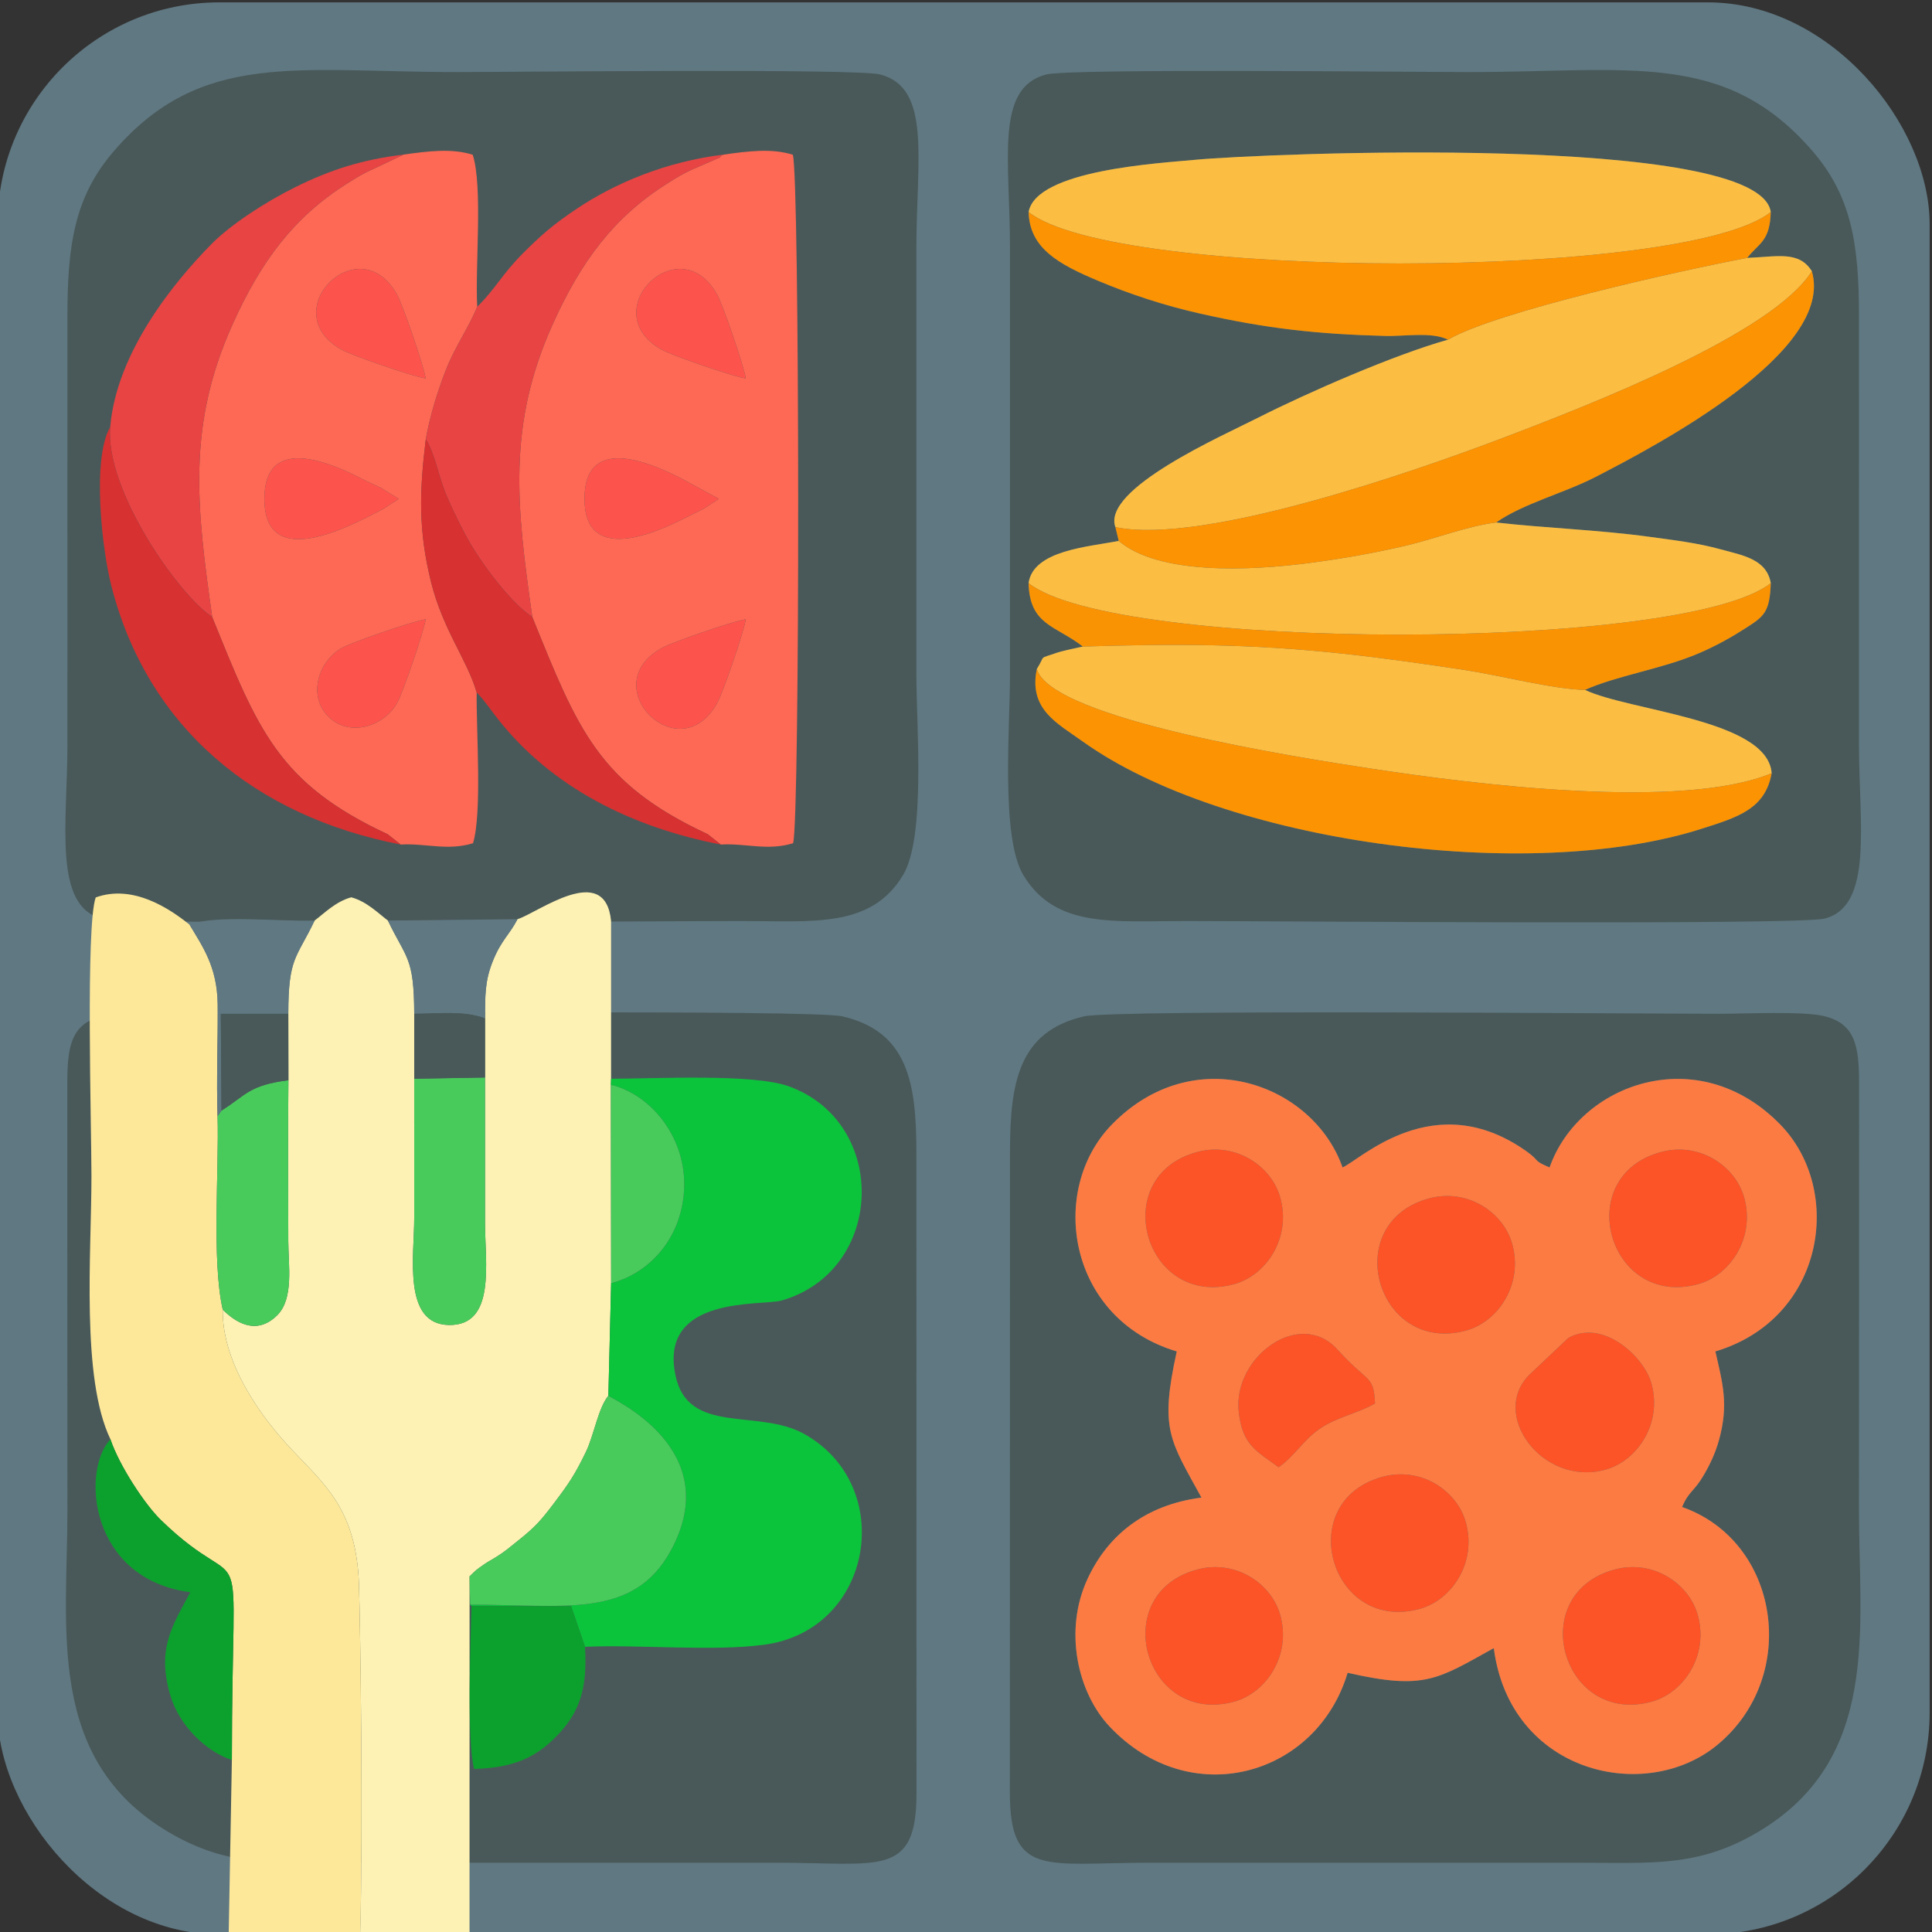 <?xml version="1.0" encoding="UTF-8"?>
<!DOCTYPE svg PUBLIC "-//W3C//DTD SVG 1.1//EN" "http://www.w3.org/Graphics/SVG/1.1/DTD/svg11.dtd">
<!-- Creator: CorelDRAW -->
<svg xmlns="http://www.w3.org/2000/svg" xml:space="preserve" width="50mm" height="50mm" version="1.1" style="shape-rendering:geometricPrecision; text-rendering:geometricPrecision; image-rendering:optimizeQuality; fill-rule:evenodd; clip-rule:evenodd"
viewBox="0 0 5000 5000"
 xmlns:xlink="http://www.w3.org/1999/xlink"
 xmlns:xodm="http://www.corel.com/coreldraw/odm/2003">
 <rect x="0" y="0" width="5000" height="5000" fill="#333333" stroke="none"/>
 <defs>
  <style type="text/css">
   <![CDATA[
    .fil13 {fill:#0CA12D}
    .fil6 {fill:#0CC33C}
    .fil1 {fill:#495959}
    .fil11 {fill:#49CB5C}
    .fil0 {fill:#607882}
    .fil12 {fill:#D73131}
    .fil9 {fill:#E84444}
    .fil10 {fill:#FA9303}
    .fil14 {fill:#FC5426}
    .fil15 {fill:#FC544D}
    .fil2 {fill:#FC7B42}
    .fil8 {fill:#FC9302}
    .fil7 {fill:#FCBE42}
    .fil5 {fill:#FD6954}
    .fil4 {fill:#FDE89A}
    .fil3 {fill:#FDF2B4}
   ]]>
  </style>
 </defs>
 <g id="Camada_x0020_1">
  <rect class="fil0" x="-6.13" y="6.13" width="5000" height="5000" rx="573.77" ry="573.77"/>
  <path class="fil1" d="M2180.63 2630.41c167.37,39.33 191.23,168.59 190.97,353.45l0.34 1657.17c-0.44,218.42 -94.56,179.71 -360.53,179.71l-1104.54 0c-196.25,0 -316.13,12.6 -472.06,-80.14 -316.91,-188.47 -260.29,-527.29 -260.29,-832.3 0,-368.29 -0.66,-736.65 -0.33,-1104.94 0.1,-94.06 9.15,-153.76 89.75,-173.49 55.95,-13.71 205.17,-6.18 270.76,-6.18 203.15,0 1567.06,-11.81 1645.93,6.72zm97.2 -2437.7c133.61,34.38 93.76,221.66 93.76,450.01l0 1104.54c0,131.3 24.49,419.37 -34.52,517.48 -83.26,138.44 -233.69,118.83 -421.7,118.83 -197.79,0 -1580.7,11.15 -1651.43,-6.18 -127.59,-31.24 -89.42,-248.32 -89.42,-450.03l-0.05 -1104.55c-0.4,-190.37 19.09,-314.68 120.34,-431.9 226.14,-261.8 473.5,-204.4 888.2,-204.4 142.14,0 1032.81,-9.73 1094.82,6.2z"/>
  <path class="fil1" d="M2662.07 548.67c19.41,-108.62 335.67,-126.03 430.92,-135.08 173.48,-16.5 1460.62,-71.05 1489.69,135.08 -1.96,75.81 -30.6,80.5 -61.06,118.78 77.35,-2.88 133.99,-19.22 167.38,34.39 61.05,208.61 -402.77,451.55 -559.44,532.37 -81.06,41.83 -187.86,69.03 -257.66,118 130.61,14.86 263.95,18.88 397.33,37.13 64.22,8.78 123.37,15.73 183.29,32.17 57.86,15.9 119.21,25.24 130.22,87.53 -2.51,74.57 -17.3,85.87 -62.94,115.23 -38.28,24.66 -78.42,47.31 -125.01,67.12 -94.7,40.26 -210.52,56.96 -292.93,94.1 116.19,55.05 473.15,76.57 483.18,215.56 -16.85,93.08 -88.02,113.98 -181.37,143.79 -449.24,143.47 -1237.77,34.73 -1601.27,-225.73 -66.46,-47.62 -140.61,-83.23 -119.1,-187.7 24.34,-38.61 1.7,-24.33 53.26,-42.55 10.48,-3.71 50.87,-12.33 65.94,-15.61 -70.66,-54.89 -137.79,-54.96 -140.5,-164.21 11.92,-85.44 156.53,-93.77 233.3,-109.24l-8.7 -35.66c-35.2,-98.91 276.01,-235.8 369.74,-283.31 126.45,-64.1 351.47,-162.63 491.05,-201.72 -41.56,-20.96 -113.88,-8.38 -161.05,-9.63 -177.08,-4.73 -307.51,-18.88 -481.18,-58.1 -92.99,-21 -180.59,-49.99 -263.18,-84.66 -102.49,-43.05 -177.53,-84.4 -179.91,-178.05zm45.57 -355.96c-133.61,34.38 -93.76,221.66 -93.76,450.01l0 1104.54c0,131.3 -24.49,419.37 34.52,517.48 83.26,138.44 233.69,118.83 421.7,118.83 197.79,0 1580.7,11.15 1651.43,-6.18 127.59,-31.24 89.42,-248.32 89.42,-450.03l0.05 -1104.55c0.4,-190.37 -19.09,-314.68 -120.34,-431.9 -226.14,-261.8 -473.5,-204.4 -888.2,-204.4 -142.14,0 -1032.81,-9.73 -1094.82,6.2z"/>
  <path class="fil1" d="M3474.51 3021.39c45.92,-19.47 237.36,-211.02 475.99,-41.84 37.27,26.42 13.96,22.4 59.83,41.84 76.14,-216.95 384.42,-329.91 597.52,-110.55 165.03,169.88 114.46,502.02 -168.48,586.61 19,83.27 34.66,137.46 9.48,228.92 -9.3,33.79 -22.86,62.61 -39.92,91.79 -24.83,42.48 -38.12,40.44 -55.73,81.93 252.7,88.66 305.51,437.47 92.1,614.97 -185.5,154.29 -537.33,75.17 -579.35,-249.78 -145.51,80.41 -178.54,109.44 -378.3,63.83 -80.1,267.87 -407.62,361.05 -616.63,138.44 -81.17,-86.45 -119.27,-246.26 -56.28,-381.82 50.94,-109.61 145.98,-190.78 294.63,-209.97 -81.21,-148.77 -108.74,-174.92 -63.88,-378.31 -282.52,-84.47 -333.43,-416.84 -168.5,-586.61 213.06,-219.31 521.41,-106.39 597.52,110.55zm-669.67 -390.98c-167.37,39.33 -191.23,168.59 -190.97,353.45l-0.34 1657.17c0.44,218.42 94.56,179.71 360.53,179.71l1104.54 0c196.25,0 316.13,12.6 472.06,-80.14 316.91,-188.47 260.29,-527.29 260.29,-832.3 0,-368.29 0.66,-736.65 0.33,-1104.94 -0.1,-94.06 -9.15,-153.76 -89.75,-173.49 -55.95,-13.71 -205.17,-6.18 -270.76,-6.18 -203.15,0 -1567.06,-11.81 -1645.93,6.72z"/>
  <path class="fil2" d="M4178.08 4062.09c99.99,-27.26 193.49,35.87 215.98,118.39 28.63,105 -37.53,201.06 -119.42,223.39 -232,63.25 -328.94,-278.41 -96.56,-341.78zm-1080.53 0c99.99,-27.26 193.49,35.87 216,118.39 28.63,105 -37.55,201.06 -119.44,223.39 -231.97,63.25 -328.94,-278.41 -96.56,-341.78zm480.24 -240.11c100,-27.26 193.49,35.87 215.99,118.39 28.62,104.99 -37.53,201.06 -119.44,223.39 -231.98,63.25 -328.94,-278.41 -96.55,-341.78zm481.07 -359.48c90.13,-49.92 195.96,48.49 215.02,117.73 28.89,104.84 -37.44,201.04 -119.3,223.35 -164.63,44.89 -304.31,-148.73 -191.46,-250.58l95.74 -90.5zm-749.88 334.71c-57.6,-42.33 -93.87,-57.21 -103.21,-144.12 -15.15,-141.12 158.03,-268.73 255.7,-160.45 80.45,89.2 93.39,64.17 97.12,139.52 -44.19,25.72 -100.27,35.1 -145.25,67.03 -41.52,29.49 -66.05,72.31 -104.36,98.02zm388.87 -695.57c100,-27.27 193.48,35.86 215.99,118.37 28.63,105.01 -37.54,201.07 -119.43,223.39 -231.99,63.25 -328.96,-278.4 -96.56,-341.76zm600.29 -120.06c100,-27.27 193.47,35.85 215.99,118.39 28.62,104.98 -37.54,201.06 -119.43,223.39 -231.99,63.24 -328.95,-278.43 -96.56,-341.78zm-1200.59 0c99.99,-27.27 193.49,35.85 216,118.39 28.63,104.98 -37.55,201.06 -119.44,223.39 -231.97,63.24 -328.94,-278.43 -96.56,-341.78zm376.96 39.81c-76.11,-216.94 -384.46,-329.86 -597.52,-110.55 -164.93,169.77 -114.02,502.14 168.5,586.61 -44.86,203.39 -17.33,229.54 63.88,378.31 -148.65,19.19 -243.69,100.36 -294.63,209.97 -62.99,135.56 -24.89,295.37 56.28,381.82 209.01,222.61 536.53,129.43 616.63,-138.44 199.76,45.61 232.79,16.58 378.3,-63.83 42.02,324.95 393.85,404.07 579.35,249.78 213.41,-177.5 160.6,-526.31 -92.1,-614.97 17.61,-41.49 30.9,-39.45 55.73,-81.93 17.06,-29.18 30.62,-58 39.92,-91.79 25.18,-91.46 9.52,-145.65 -9.48,-228.92 282.94,-84.59 333.51,-416.73 168.48,-586.61 -213.1,-219.36 -521.38,-106.4 -597.52,110.55 -45.87,-19.44 -22.56,-15.42 -59.83,-41.84 -238.63,-169.18 -430.07,22.37 -475.99,41.84z"/>
  <path class="fil3" d="M1339.25 2378.85c-20.4,40.08 -41.73,53.81 -63.43,107.48 -21.47,53.13 -20.08,90.38 -20.56,149.3l-0.01 152.92c-0.12,125.12 -0.06,250.26 -0.05,375.4 0.01,103.97 28.88,267.62 -93.9,265.11 -119.48,-2.43 -89.29,-178.56 -89.29,-277.12 0.01,-120.06 0.08,-240.11 -0.02,-360.17l0 -168.08c-0.5,-147.89 -20.4,-141.55 -68.12,-241.29 -23.9,-17.97 -54.8,-49.51 -94.81,-60.18 -40,10.67 -70.91,42.21 -94.8,60.18 -47.44,99.18 -67.85,94.59 -68.12,241.29l0.28 171.95c-1.39,138.52 -0.61,277.76 -0.31,416.34 0.15,62.7 14.84,149.36 -29.19,192.42 -55.88,54.63 -110.86,14.46 -140.47,-15.11 -1.92,147.26 110.87,290.46 177.84,361.51 86.35,91.59 167.84,156.19 174.69,349.36 3.64,102.9 10.95,644.35 3.07,905.97l283.19 0 -0.13 -17.3 0.14 -909.19c17.4,-16.6 14.49,-14.98 38.13,-31.43 10.68,-7.41 17.96,-10.65 29.84,-18.13 25.91,-16.32 30.41,-21.43 54.92,-40.81 48.5,-38.32 62.44,-54.91 99.85,-104.59 36.05,-47.89 50.56,-70.1 77.97,-126.28 21.11,-43.28 32,-114.13 58.48,-146.25l7.13 -291.33 -0.72 -513.33 0.61 -15.72 0 -168.08 0 -240.12c-15.33,-155.63 -189.69,-20.9 -242.21,-4.72z"/>
  <path class="fil4" d="M285.84 3724.84c22.9,68.4 89.22,168.71 130.2,208.56 233.92,227.44 184.33,-31.96 184.05,621.48l-8.26 451.25 340.22 0c7.88,-261.62 0.57,-803.07 -3.07,-905.97 -6.85,-193.17 -88.34,-257.77 -174.69,-349.36 -66.97,-71.05 -179.76,-214.25 -177.84,-361.51 -28.74,-126.83 -9.38,-357.62 -13.39,-500.62 -3.27,-96.64 1.33,-193.36 0.26,-289.45 -1.08,-97.89 -39.77,-150.54 -72.89,-206.31 -52.69,-42.41 -147.05,-104.94 -242.69,-70.36 -26.2,72.43 -11.06,594.44 -11.06,721.35 0,200.09 -27.3,521.99 49.16,680.94z"/>
  <path class="fil5" d="M1930.06 1602.69c-5.55,34.47 -58.66,188.66 -73.76,216.19 -98,178.43 -320.85,-44.42 -142.44,-142.43 27.54,-15.11 181.72,-68.22 216.2,-73.76zm-69.64 -311.64l-38.18 24.84c-17.88,9.5 -29.34,14.2 -47.54,23.58 -89.42,46.11 -261.9,116.56 -262.01,-48.42 -0.11,-164.21 162.91,-98.03 252.86,-51.58l94.87 51.58zm69.64 -311.64c-34.48,-5.56 -188.66,-58.65 -216.2,-73.78 -178.41,-97.99 44.44,-320.84 142.44,-142.43 15.1,27.54 68.21,181.72 73.76,216.21zm-57.09 -579.34c-2.69,1.94 -6.97,1.16 -8.42,5.26 -1.45,4.06 -6.42,4.03 -8.43,5.08l-60.71 26.43c-27.79,12.06 -44.84,23.12 -69.1,38.4 -137.35,86.52 -222.64,200.94 -296.23,364.58 -117.46,261.29 -93.35,470.45 -52.49,757.01 118.07,291.98 171.01,430.53 454.01,562.1l33.9 26.78c64.33,-3.87 120.13,16.91 187.05,-3.41 18.14,-59.9 17.14,-1725.48 -0.69,-1781.78 -54.35,-17.24 -115.34,-9.39 -178.89,-0.45z"/>
  <path class="fil5" d="M1101.66 1602.69c-5.56,34.47 -58.65,188.66 -73.77,216.19 -33.21,60.48 -123.27,90.39 -178.04,35.62 -54.78,-54.78 -24.87,-144.82 35.61,-178.05 27.53,-15.11 181.72,-68.22 216.2,-73.76zm-69.66 -311.64l-38.16 24.84c-90.45,48 -309.43,164.24 -309.56,-24.84 -0.09,-164.21 162.92,-98.03 252.87,-51.58 16.54,8.55 30.61,14.23 48.39,22.84l46.46 28.74zm69.66 -311.64c-34.48,-5.56 -188.67,-58.65 -216.2,-73.78 -178.42,-97.99 44.44,-320.84 142.43,-142.43 15.12,27.54 68.21,181.72 73.77,216.21zm-57.09 -579.34l-77.58 36.77c-27.77,12.06 -44.83,23.12 -69.08,38.4 -137.36,86.52 -222.65,200.94 -296.23,364.58 -117.47,261.26 -93.34,470.46 -52.49,757.01 118.04,291.94 171.03,430.55 454.01,562.1l33.9 26.78c64.33,-3.87 120.14,16.91 187.07,-3.41 23.75,-78.46 8.26,-288.47 9.49,-390.18 -23.97,-83.38 -87.55,-162.37 -118.24,-286.48 -32.65,-132.11 -30.26,-232.01 -13.45,-368.92 10.05,-56.83 29.58,-121.97 51.53,-177.96 24.61,-62.76 58.85,-109.28 81.53,-164.83 -5.67,-107.29 14.9,-309.87 -11.58,-393.41 -54.33,-17.24 -115.33,-9.39 -178.88,-0.45z"/>
  <path class="fil6" d="M1581.57 3320.82l-7.13 291.33c10.93,10 305.68,138.13 160.94,401.78 -97.13,176.92 -276.73,138.74 -518.67,138.74l3.66 3.83 257.57 0.34 36 105.05c142.76,-6.27 328.64,12.49 463.28,-5.28 284.1,-37.54 344.57,-413.28 102.55,-546.38 -118.86,-65.36 -299.72,5.12 -331.79,-151.44 -42.6,-208.01 224.4,-178.44 275.34,-193.21 266.98,-77.46 277.9,-459.8 18.56,-554.06 -92.24,-33.54 -346.51,-19.75 -460.42,-19.75l-0.61 15.72c100.77,23.92 191.6,131.47 189.83,260.37 -1.76,129.46 -85.29,225.93 -189.11,252.96z"/>
  <path class="fil7" d="M3747.39 879.11c-139.58,39.09 -364.6,137.62 -491.05,201.72 -93.73,47.51 -404.94,184.4 -369.74,283.31 227.89,47.49 779.87,-146.58 990.65,-226.24 241.24,-91.16 710.42,-274.28 811.75,-436.06 -33.39,-53.61 -90.03,-37.27 -167.38,-34.39 -176.25,33.41 -649.03,138.76 -774.23,211.66z"/>
  <path class="fil7" d="M2662.07 548.67c221.34,177.66 1699.44,177.51 1920.61,0 -29.07,-206.13 -1316.21,-151.58 -1489.69,-135.08 -95.25,9.05 -411.51,26.46 -430.92,135.08z"/>
  <path class="fil7" d="M2802.5 1673.25c-15.07,3.28 -55.46,11.9 -65.94,15.61 -51.56,18.22 -28.92,3.94 -53.26,42.55 37.62,130.09 679.86,229.48 865.85,257.85 268.69,40.97 803.23,108.09 1035.89,11.79 -10.03,-138.99 -366.99,-160.51 -483.18,-215.56 -82.98,-1.8 -218.93,-37.47 -309.96,-51.28 -104.55,-15.84 -210.43,-31.11 -317.97,-42.64 -239.95,-25.73 -431.19,-25.61 -671.43,-18.32z"/>
  <path class="fil7" d="M2895.3 1399.8c-76.77,15.47 -221.38,23.8 -233.3,109.24 223.44,177.71 1697.3,177.71 1920.74,0 -11.01,-62.29 -72.36,-71.63 -130.22,-87.53 -59.92,-16.44 -119.07,-23.39 -183.29,-32.17 -133.38,-18.25 -266.72,-22.27 -397.33,-37.13 -76.47,9.56 -157.11,42.26 -235.38,60.38 -82.5,19.1 -157.01,32.28 -243.19,43.81 -161.81,21.66 -396.11,30.96 -498.03,-56.6z"/>
  <path class="fil8" d="M2886.6 1364.14l8.7 35.66c101.92,87.56 336.22,78.26 498.03,56.6 86.18,-11.53 160.69,-24.71 243.19,-43.81 78.27,-18.12 158.91,-50.82 235.38,-60.38 69.8,-48.97 176.6,-76.17 257.66,-118 156.67,-80.82 620.49,-323.76 559.44,-532.37 -101.33,161.78 -570.51,344.9 -811.75,436.06 -210.78,79.66 -762.76,273.73 -990.65,226.24z"/>
  <path class="fil8" d="M4585.04 2001.05c-232.66,96.3 -767.2,29.18 -1035.89,-11.79 -185.99,-28.37 -828.23,-127.76 -865.85,-257.85 -21.51,104.47 52.64,140.08 119.1,187.7 363.5,260.46 1152.03,369.2 1601.27,225.73 93.35,-29.81 164.52,-50.71 181.37,-143.79z"/>
  <path class="fil8" d="M3747.39 879.11c125.2,-72.9 597.98,-178.25 774.23,-211.66 30.46,-38.28 59.1,-42.97 61.06,-118.78 -221.17,177.51 -1699.27,177.66 -1920.61,0 2.38,93.65 77.42,135 179.91,178.05 82.59,34.67 170.19,63.66 263.18,84.66 173.67,39.22 304.1,53.37 481.18,58.1 47.17,1.25 119.49,-11.33 161.05,9.63z"/>
  <path class="fil9" d="M285.24 1104.89c-14.12,162.53 176.04,433.48 263.95,491.94 -40.85,-286.55 -64.98,-495.75 52.49,-757.01 73.58,-163.64 158.87,-278.06 296.23,-364.58 24.25,-15.28 41.31,-26.34 69.08,-38.4l77.58 -36.77c-108.6,13.09 -190.3,39.64 -281.19,84.73 -77.28,38.33 -166.5,96.69 -214.99,145.76 -99.65,100.79 -246.87,282.36 -263.15,474.33z"/>
  <path class="fil9" d="M1235.03 793.93c-22.68,55.55 -56.92,102.07 -81.53,164.83 -21.95,55.99 -41.48,121.13 -51.53,177.96 21.53,33.12 32.17,89.45 47.55,130 14.7,38.76 40.15,90.02 57.77,122.44 35.29,65 112.32,169.11 170.3,207.67 -40.86,-286.56 -64.97,-495.72 52.49,-757.01 73.59,-163.64 158.88,-278.06 296.23,-364.58 24.26,-15.28 41.31,-26.34 69.1,-38.4l60.71 -26.43c2.01,-1.05 6.98,-1.02 8.43,-5.08 1.45,-4.1 5.73,-3.32 8.42,-5.26 -148.73,17.94 -281.54,73.76 -381.4,140.93 -59.14,39.75 -88.59,64.96 -137.83,114.21 -55.71,55.7 -68.75,89.25 -118.71,138.72z"/>
  <path class="fil10" d="M2802.5 1673.25c240.24,-7.29 431.48,-7.41 671.43,18.32 107.54,11.53 213.42,26.8 317.97,42.64 91.03,13.81 226.98,49.48 309.96,51.28 82.41,-37.14 198.23,-53.84 292.93,-94.1 46.59,-19.81 86.73,-42.46 125.01,-67.12 45.64,-29.36 60.43,-40.66 62.94,-115.23 -223.44,177.71 -1697.3,177.71 -1920.74,0 2.71,109.25 69.84,109.32 140.5,164.21z"/>
  <path class="fil11" d="M1215.25 4079.64l1.46 73.03c241.94,0 421.54,38.18 518.67,-138.74 144.74,-263.65 -150.01,-391.78 -160.94,-401.78 -26.48,32.12 -37.37,102.97 -58.48,146.25 -27.41,56.18 -41.92,78.39 -77.97,126.28 -37.41,49.68 -51.35,66.27 -99.85,104.59 -24.51,19.38 -29.01,24.49 -54.92,40.81 -11.88,7.48 -19.16,10.72 -29.84,18.13 -23.64,16.45 -20.73,14.83 -38.13,31.43z"/>
  <path class="fil12" d="M1037.1 2185.71l-33.9 -26.78c-282.98,-131.55 -335.97,-270.16 -454.01,-562.1 -87.91,-58.46 -278.07,-329.41 -263.95,-491.94 -48.36,83.38 -20.77,318.72 2.84,411.07 94.37,369.25 374.23,597.18 749.02,669.75z"/>
  <path class="fil12" d="M1233.66 1792.12c19.62,20.06 34.15,42.32 54.74,68.47 139.85,177.69 346.78,280.52 577.1,325.12l-33.9 -26.78c-283,-131.57 -335.94,-270.12 -454.01,-562.1 -57.98,-38.56 -135.01,-142.67 -170.3,-207.67 -17.62,-32.42 -43.07,-83.68 -57.77,-122.44 -15.38,-40.55 -26.02,-96.88 -47.55,-130 -16.81,136.91 -19.2,236.81 13.45,368.92 30.69,124.11 94.27,203.1 118.24,286.48z"/>
  <path class="fil13" d="M600.09 4554.88c0.28,-653.44 49.87,-394.04 -184.05,-621.48 -40.98,-39.85 -107.3,-140.16 -130.2,-208.56 -76.07,80.69 -55.1,361.6 206.67,395.79 -45.02,85.15 -88.1,144.87 -51.42,267.98 22.63,75.96 90.9,143.97 159,166.27z"/>
  <path class="fil11" d="M1255.25 2788.55l-183.26 3.22c0.1,120.06 0.03,240.11 0.02,360.17 0,98.56 -30.19,274.69 89.29,277.12 122.78,2.51 93.91,-161.14 93.9,-265.11 -0.01,-125.14 -0.07,-250.28 0.05,-375.4z"/>
  <path class="fil13" d="M1226.96 4578.05c97.15,-2.93 155.13,-26.61 210.22,-81.63 62.53,-62.46 83.56,-125.31 76.76,-234.53l-36 -105.05 -257.57 -0.34c-2.68,89.93 -12.36,348.87 6.59,421.55z"/>
  <path class="fil11" d="M573.25 2874.13l-10.19 14.54c4.01,143 -15.35,373.79 13.39,500.62 29.61,29.57 84.59,69.74 140.47,15.11 44.03,-43.06 29.34,-129.72 29.19,-192.42 -0.3,-138.58 -1.08,-277.82 0.31,-416.34 -103.14,12.92 -110.31,39.37 -173.17,78.49z"/>
  <path class="fil14" d="M3097.55 2981.58c-232.38,63.35 -135.41,405.02 96.56,341.78 81.89,-22.33 148.07,-118.41 119.44,-223.39 -22.51,-82.54 -116.01,-145.66 -216,-118.39z"/>
  <path class="fil14" d="M3097.55 4062.09c-232.38,63.37 -135.41,405.03 96.56,341.78 81.89,-22.33 148.07,-118.39 119.44,-223.39 -22.51,-82.52 -116.01,-145.65 -216,-118.39z"/>
  <path class="fil14" d="M4298.14 2981.58c-232.39,63.35 -135.43,405.02 96.56,341.78 81.89,-22.33 148.05,-118.41 119.43,-223.39 -22.52,-82.54 -115.99,-145.66 -215.99,-118.39z"/>
  <path class="fil14" d="M4178.08 4062.09c-232.38,63.37 -135.44,405.03 96.56,341.78 81.89,-22.33 148.05,-118.39 119.42,-223.39 -22.49,-82.52 -115.99,-145.65 -215.98,-118.39z"/>
  <path class="fil14" d="M3697.85 3101.64c-232.4,63.36 -135.43,405.01 96.56,341.76 81.89,-22.32 148.06,-118.38 119.43,-223.39 -22.51,-82.51 -115.99,-145.64 -215.99,-118.37z"/>
  <path class="fil14" d="M3577.79 3821.98c-232.39,63.37 -135.43,405.03 96.55,341.78 81.91,-22.33 148.06,-118.4 119.44,-223.39 -22.5,-82.52 -115.99,-145.65 -215.99,-118.39z"/>
  <path class="fil14" d="M4058.86 3462.5l-95.74 90.5c-112.85,101.85 26.83,295.47 191.46,250.58 81.86,-22.31 148.19,-118.51 119.3,-223.35 -19.06,-69.24 -124.89,-167.65 -215.02,-117.73z"/>
  <path class="fil14" d="M3308.98 3797.21c38.31,-25.71 62.84,-68.53 104.36,-98.02 44.98,-31.93 101.06,-41.31 145.25,-67.03 -3.73,-75.35 -16.67,-50.32 -97.12,-139.52 -97.67,-108.28 -270.85,19.33 -255.7,160.45 9.34,86.91 45.61,101.79 103.21,144.12z"/>
  <path class="fil11" d="M1581.57 3320.82c103.82,-27.03 187.35,-123.5 189.11,-252.96 1.77,-128.9 -89.06,-236.45 -189.83,-260.37l0.72 513.33z"/>
  <path class="fil0" d="M490.43 2392.91c33.12,55.77 71.81,108.42 72.89,206.31 1.07,96.09 -3.53,192.81 -0.26,289.45l10.19 -14.54 -1.77 -250.44 174.66 0c0.27,-146.7 20.68,-142.11 68.12,-241.29 -93.16,3.03 -255.28,-15.79 -323.83,10.51z"/>
  <path class="fil0" d="M1071.99 2623.69c60.36,0 127.84,-9.04 183.27,11.94 0.48,-58.92 -0.91,-96.17 20.56,-149.3 21.7,-53.67 43.03,-67.4 63.43,-107.48l-335.38 3.55c47.72,99.74 67.62,93.4 68.12,241.29z"/>
  <path class="fil15" d="M1101.66 979.41c-5.56,-34.49 -58.65,-188.67 -73.77,-216.21 -97.99,-178.41 -320.85,44.44 -142.43,142.43 27.53,15.13 181.72,68.22 216.2,73.78z"/>
  <path class="fil15" d="M1930.06 979.41c-5.55,-34.49 -58.66,-188.67 -73.76,-216.21 -98,-178.41 -320.85,44.44 -142.44,142.43 27.54,15.13 181.72,68.22 216.2,73.78z"/>
  <path class="fil15" d="M1930.06 1602.69c-34.48,5.54 -188.66,58.65 -216.2,73.76 -178.41,98.01 44.44,320.86 142.44,142.43 15.1,-27.53 68.21,-181.72 73.76,-216.19z"/>
  <path class="fil15" d="M985.54 1262.31c-17.78,-8.61 -31.85,-14.29 -48.39,-22.84 -89.95,-46.45 -252.96,-112.63 -252.87,51.58 0.13,189.08 219.11,72.84 309.56,24.84l38.16 -24.84 -46.46 -28.74z"/>
  <path class="fil15" d="M1101.66 1602.69c-34.48,5.54 -188.67,58.65 -216.2,73.76 -60.48,33.23 -90.39,123.27 -35.61,178.05 54.77,54.77 144.83,24.86 178.04,-35.62 15.12,-27.53 68.21,-181.72 73.77,-216.19z"/>
  <path class="fil15" d="M1765.55 1239.47c-89.95,-46.45 -252.97,-112.63 -252.86,51.58 0.11,164.98 172.59,94.53 262.01,48.42 18.2,-9.38 29.66,-14.08 47.54,-23.58l38.18 -24.84 -94.87 -51.58z"/>
  <path class="fil1" d="M573.25 2874.13c62.86,-39.12 70.03,-65.57 173.17,-78.49l-0.28 -171.95 -174.66 0 1.77 250.44z"/>
  <path class="fil1" d="M1071.99 2791.77l183.26 -3.22 0.01 -152.92c-55.43,-20.98 -122.91,-11.94 -183.27,-11.94l0 168.08z"/>
 </g>
</svg>
